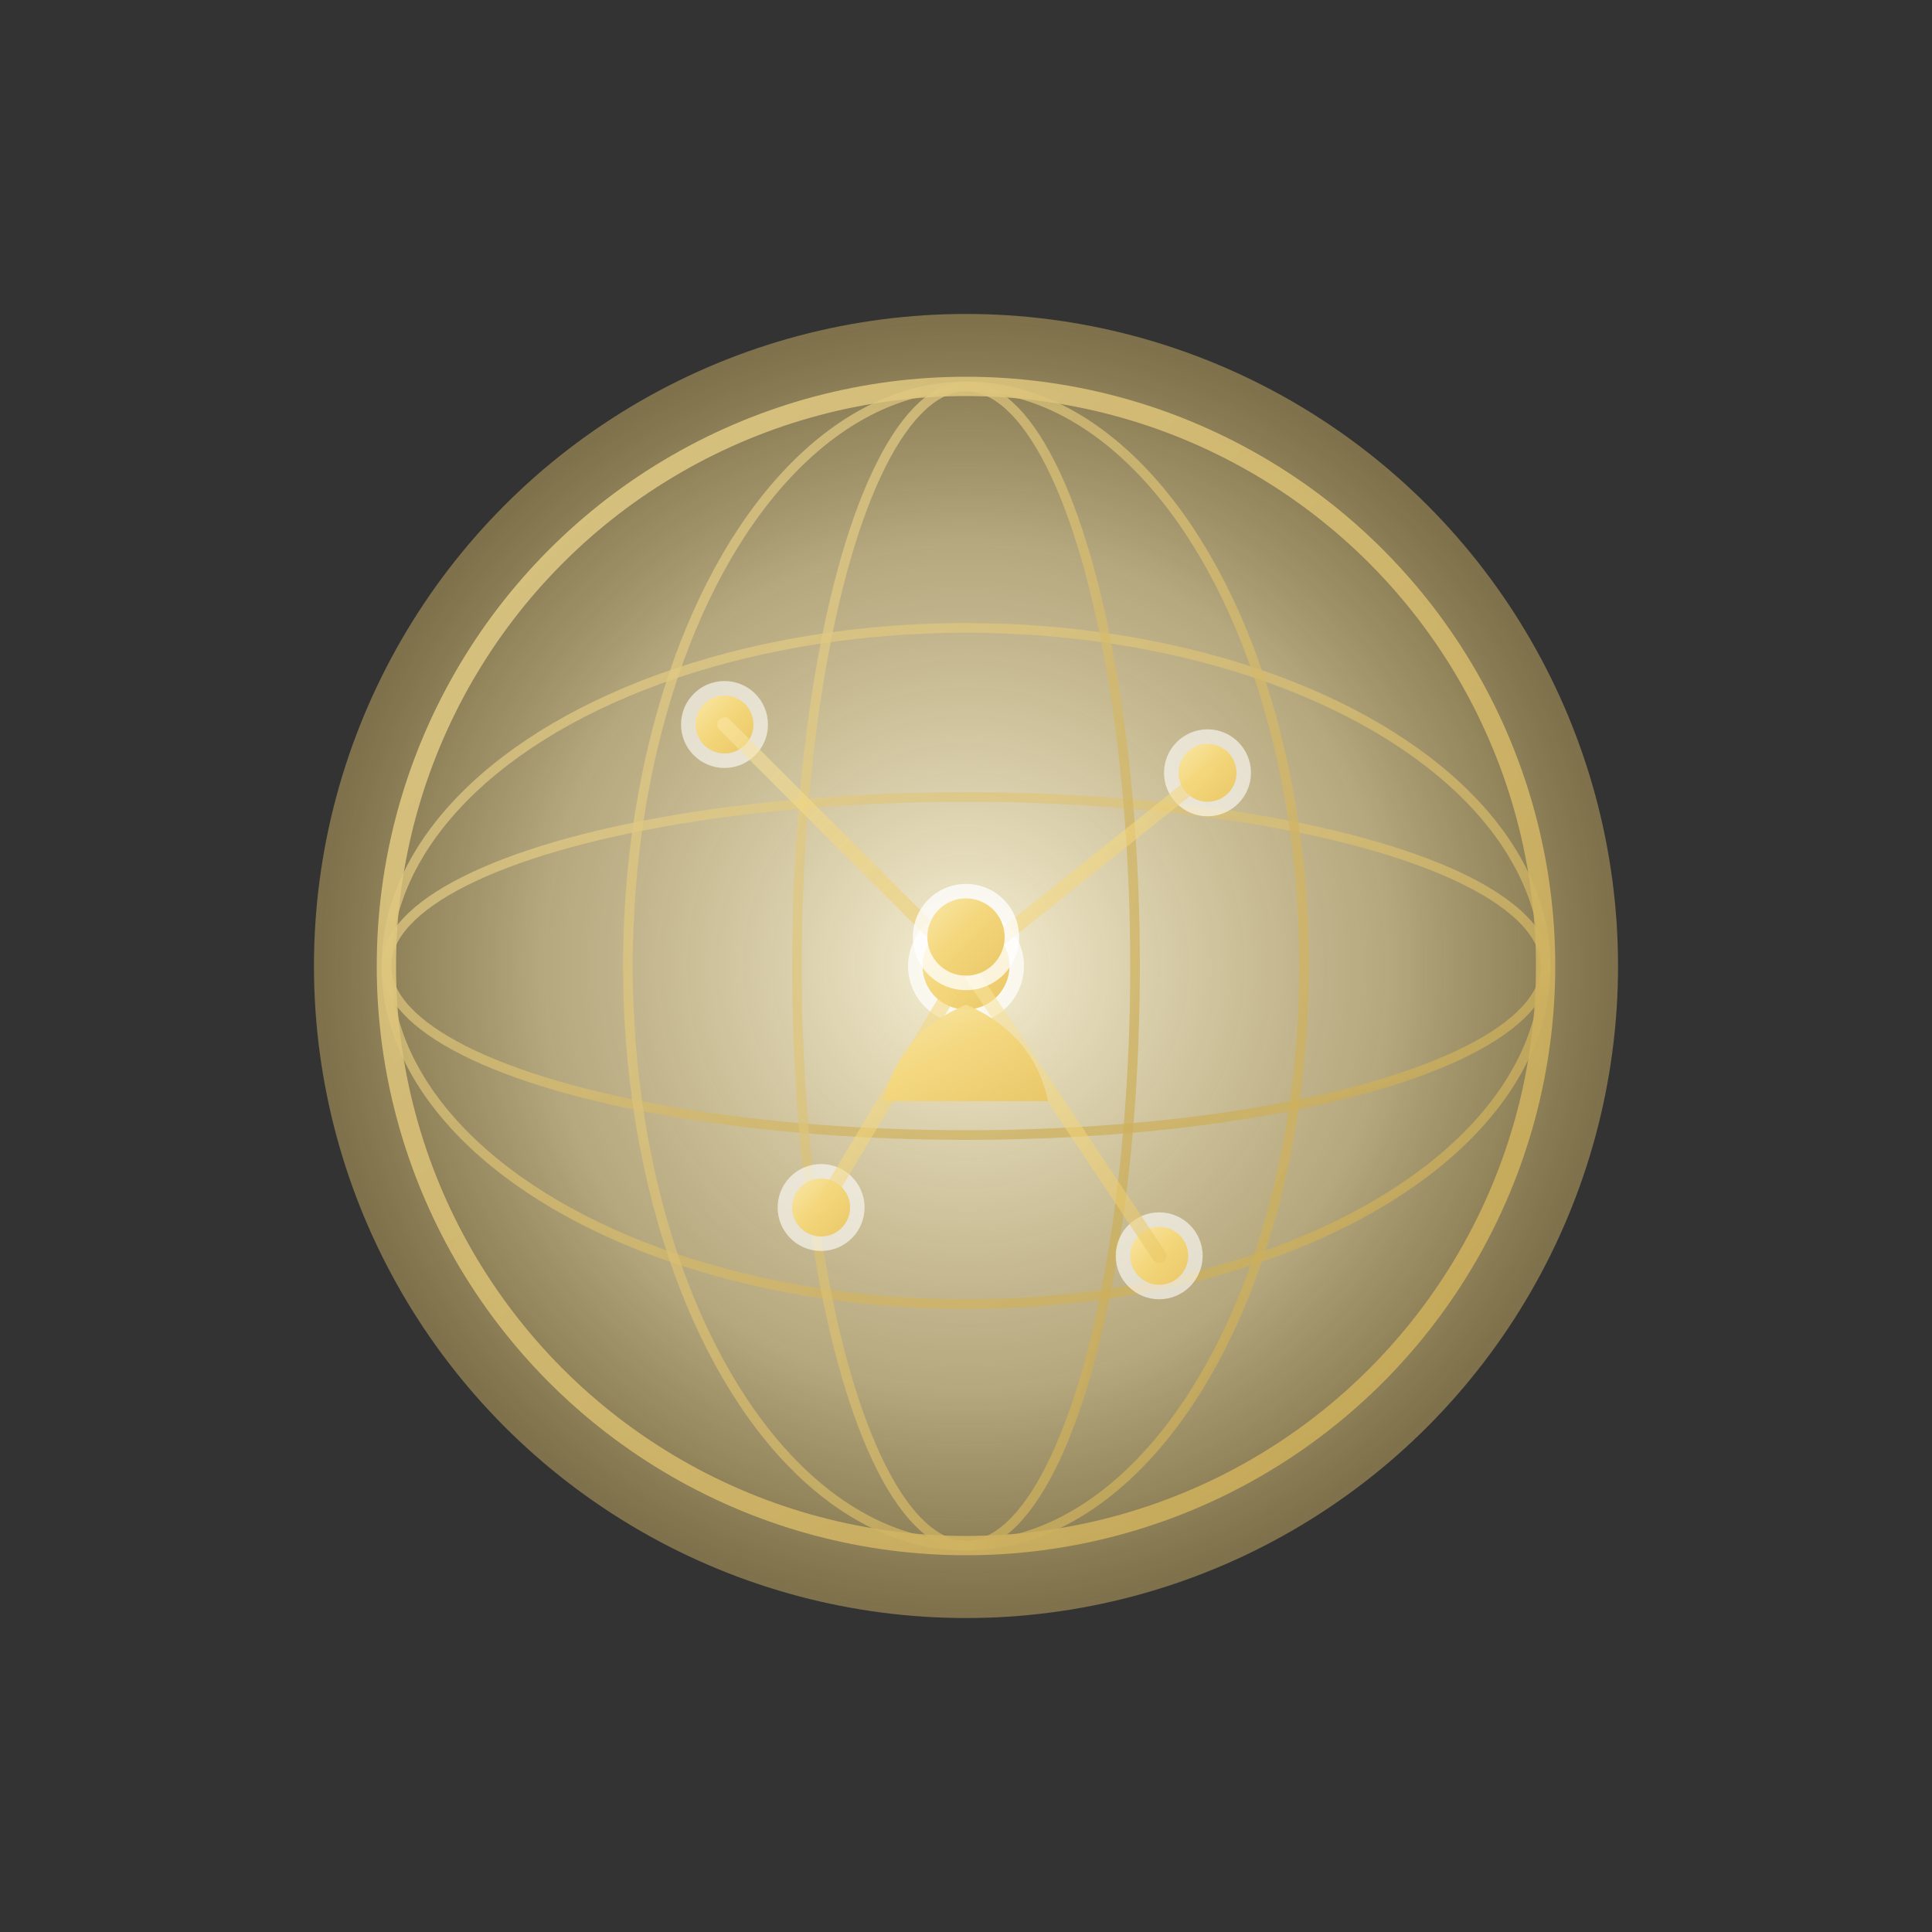 <svg width="400" height="400" viewBox="0 0 400 400" xmlns="http://www.w3.org/2000/svg">
  <rect x="0" y="0" width="400" height="400" fill="#333333" stroke="none"/>
  <defs>
    <!-- Dégradé doré lumineux -->
    <linearGradient id="goldGradient" x1="0%" y1="0%" x2="100%" y2="100%">
      <stop offset="0%" stop-color="#F9E7A7"/>
      <stop offset="45%" stop-color="#F4D77C"/>
      <stop offset="100%" stop-color="#E9C766"/>
    </linearGradient>

    <!-- Halo doux -->
    <radialGradient id="glowGradient" cx="50%" cy="50%" r="55%">
      <stop offset="0%" stop-color="#FFF8DC" stop-opacity="0.95"/>
      <stop offset="60%" stop-color="#FAE5A5" stop-opacity="0.65"/>
      <stop offset="100%" stop-color="#E0BE5B" stop-opacity="0.35"/>
    </radialGradient>

    <!-- Couleur des tracés -->
    <linearGradient id="lineGradient" x1="0%" y1="0%" x2="100%" y2="100%">
      <stop offset="0%" stop-color="#E6D08C" stop-opacity="0.85"/>
      <stop offset="100%" stop-color="#C8A953" stop-opacity="0.9"/>
    </linearGradient>
  </defs>

  <!-- Fond lumineux -->
  <circle cx="200" cy="200" r="135" fill="url(#glowGradient)"/>

  <!-- Cercle du globe -->
  <circle cx="200" cy="200" r="120" fill="none" stroke="url(#lineGradient)" stroke-width="4"/>

  <!-- Lignes de latitude -->
  <ellipse cx="200" cy="200" rx="120" ry="35" fill="none" stroke="url(#lineGradient)" stroke-width="2" opacity="0.85"/>
  <ellipse cx="200" cy="200" rx="120" ry="70" fill="none" stroke="url(#lineGradient)" stroke-width="2" opacity="0.85"/>

  <!-- Lignes de longitude -->
  <ellipse cx="200" cy="200" rx="35" ry="120" fill="none" stroke="url(#lineGradient)" stroke-width="2" opacity="0.85"/>
  <ellipse cx="200" cy="200" rx="70" ry="120" fill="none" stroke="url(#lineGradient)" stroke-width="2" opacity="0.85"/>
  <line x1="200" y1="78" x2="200" y2="322" stroke="url(#lineGradient)" stroke-width="2" opacity="0.85"/>

  <!-- Points de connexion dorés -->
  <circle cx="150" cy="150" r="9" fill="#FFFFFF" opacity="0.6"/>
  <circle cx="150" cy="150" r="6" fill="url(#goldGradient)"/>

  <circle cx="250" cy="160" r="9" fill="#FFFFFF" opacity="0.6"/>
  <circle cx="250" cy="160" r="6" fill="url(#goldGradient)"/>

  <circle cx="170" cy="250" r="9" fill="#FFFFFF" opacity="0.6"/>
  <circle cx="170" cy="250" r="6" fill="url(#goldGradient)"/>

  <circle cx="240" cy="260" r="9" fill="#FFFFFF" opacity="0.6"/>
  <circle cx="240" cy="260" r="6" fill="url(#goldGradient)"/>

  <!-- Point central doré (plus grand) -->
  <circle cx="200" cy="200" r="12" fill="#FFFFFF" opacity="0.7"/>
  <circle cx="200" cy="200" r="9" fill="url(#goldGradient)"/>

  <!-- Lignes de connexion dorées -->
  <line x1="150" y1="150" x2="200" y2="200" stroke="url(#goldGradient)" stroke-width="3" stroke-linecap="round" opacity="0.55"/>
  <line x1="250" y1="160" x2="200" y2="200" stroke="url(#goldGradient)" stroke-width="3" stroke-linecap="round" opacity="0.55"/>
  <line x1="170" y1="250" x2="200" y2="200" stroke="url(#goldGradient)" stroke-width="3" stroke-linecap="round" opacity="0.55"/>
  <line x1="240" y1="260" x2="200" y2="200" stroke="url(#goldGradient)" stroke-width="3" stroke-linecap="round" opacity="0.55"/>

  <!-- Icône de personne stylisée au centre en doré -->
  <circle cx="200" cy="194" r="11" fill="#FFFFFF" opacity="0.75"/>
  <circle cx="200" cy="194" r="8" fill="url(#goldGradient)"/>
  <path d="M 200 208 Q 186 214 183 228 L 217 228 Q 214 214 200 208 Z" fill="url(#goldGradient)" opacity="0.95"/>
</svg>
